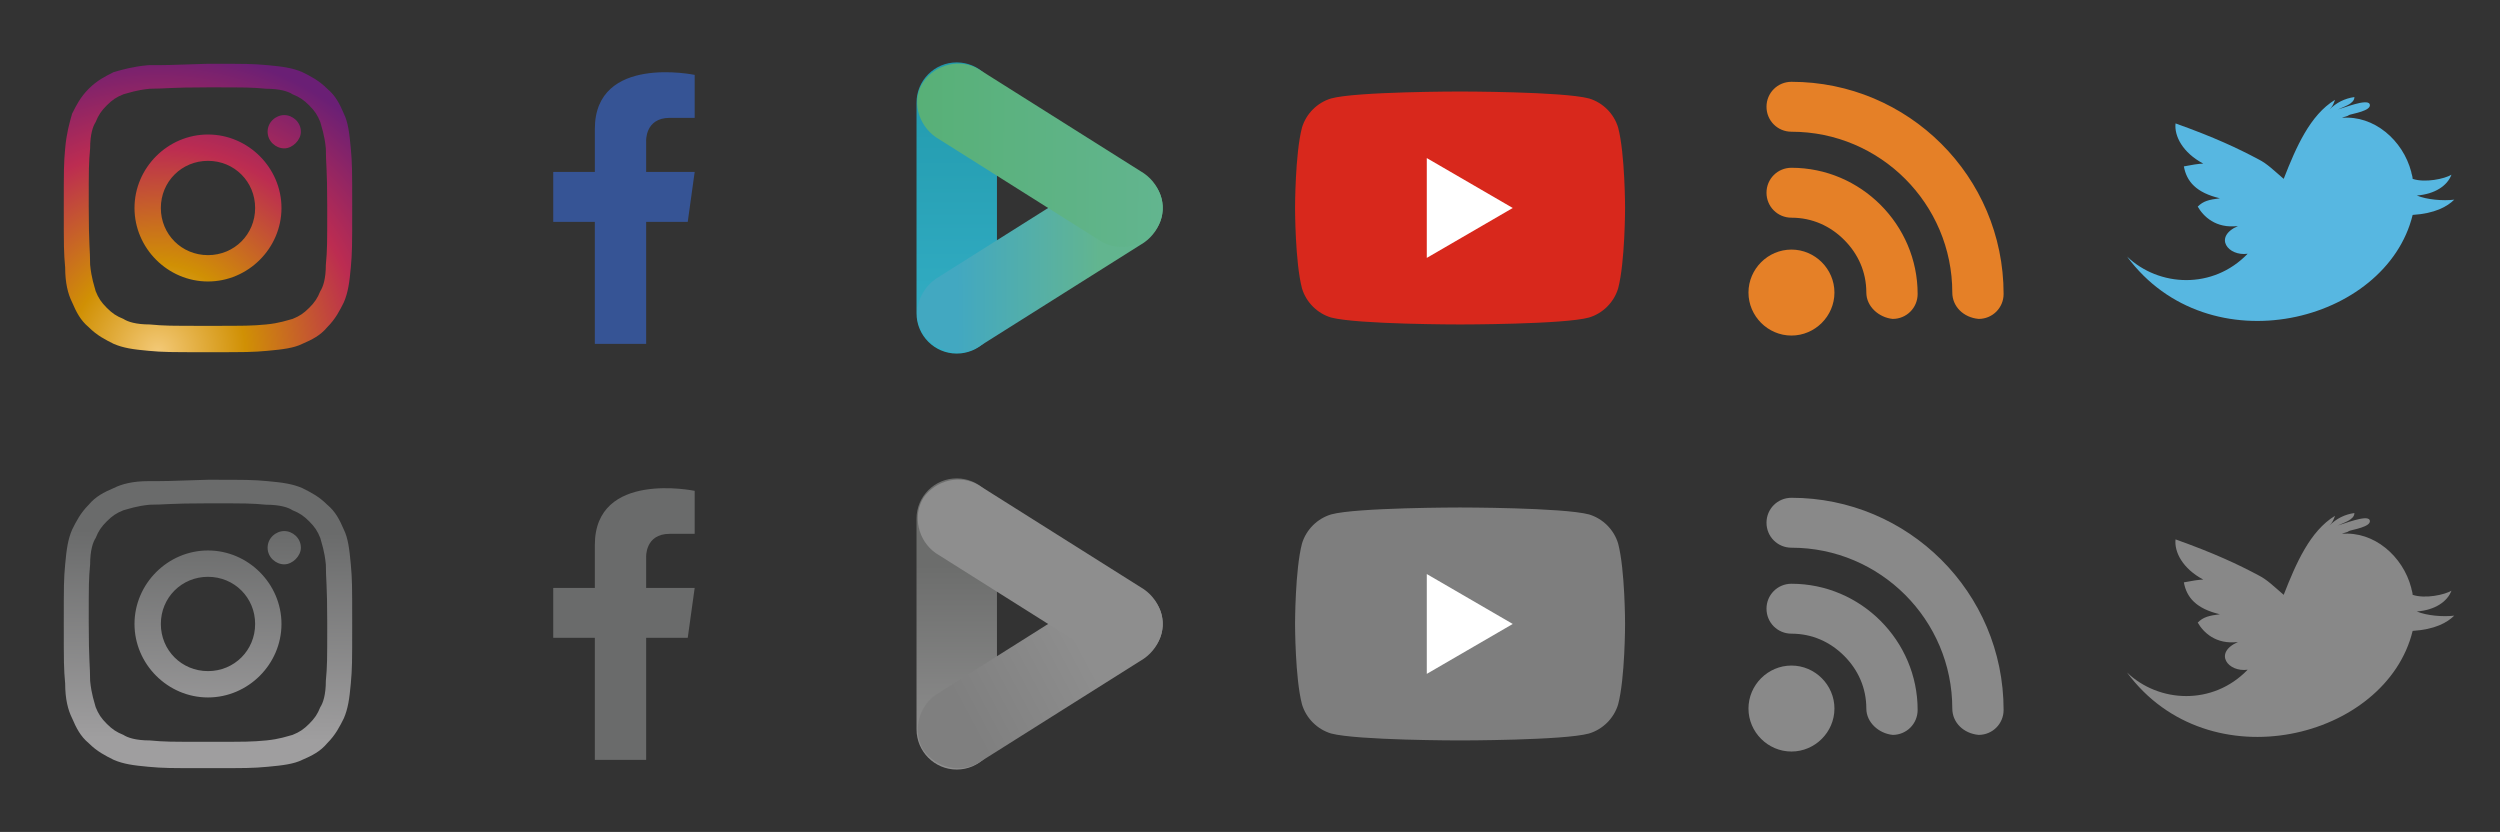 <?xml version="1.0" encoding="utf-8"?>
<!-- Generator: Adobe Illustrator 26.0.2, SVG Export Plug-In . SVG Version: 6.00 Build 0)  -->
<svg version="1.1" id="레이어_1" xmlns="http://www.w3.org/2000/svg" xmlns:xlink="http://www.w3.org/1999/xlink" x="0px"
	 y="0px" viewBox="0 0 180.3 60" style="enable-background:new 0 0 180.3 60;" xml:space="preserve">
<rect x="0" y="0" width="180.3" height="60" fill="#333333" stroke="none"/>
<style type="text/css">
	.st0{fill:#6A6B6B;}
	.st1{fill:#7E7E7E;}
	.st2{fill:#FFFFFF;}
	.st3{fill:url(#SVGID_1_);}
	.st4{fill:url(#SVGID_00000076600337762704624210000007006571112554556088_);}
	.st5{fill:url(#SVGID_00000165228005465083780070000001366582890072926612_);}
	.st6{fill:#8E8E8E;}
	.st7{fill:#898989;}
	.st8{fill:#365495;}
	.st9{fill:#D8281C;}
	.st10{fill:url(#SVGID_00000126289285560983314150000012744145300128365999_);}
	.st11{fill:url(#SVGID_00000085236047454100431800000014914565923775401857_);}
	.st12{fill:url(#SVGID_00000058582866853846880490000018380106427474767274_);}
	.st13{fill:url(#SVGID_00000087408026700608449130000001698179953032829828_);}
	.st14{fill:#E58027;}
	.st15{fill-rule:evenodd;clip-rule:evenodd;fill:#57B7E1;}
	.st16{fill-rule:evenodd;clip-rule:evenodd;fill:#888888;}
</style>
<g>
	<g>
		<path class="st0" d="M46.6,40.2v2.2h3.5L49.6,46h-3v8.8h-3.7V46h-3v-3.6h3v-3.1c0-5.4,7.2-3.9,7.2-3.9v3.1h-1.8
			C46.5,38.5,46.6,40.2,46.6,40.2"/>
	</g>
</g>
<g>
	<path class="st1" d="M116.7,39.2c-0.3-1-1.1-1.8-2.1-2.1c-1.9-0.5-9.3-0.5-9.3-0.5s-7.5,0-9.3,0.5c-1,0.3-1.8,1.1-2.1,2.1
		c-0.5,1.9-0.5,5.8-0.5,5.8s0,3.9,0.5,5.8c0.3,1,1.1,1.8,2.1,2.1c1.9,0.5,9.3,0.5,9.3,0.5s7.5,0,9.3-0.5c1-0.3,1.8-1.1,2.1-2.1
		c0.5-1.9,0.5-5.8,0.5-5.8S117.2,41.1,116.7,39.2"/>
	<polygon class="st2" points="102.9,48.6 109.1,45 102.9,41.4 	"/>
</g>
<linearGradient id="SVGID_1_" gradientUnits="userSpaceOnUse" x1="14.901" y1="6.56" x2="15.079" y2="21.53" gradientTransform="matrix(1 0 0 -1 0 59.89)">
	<stop  offset="0" style="stop-color:#9F9E9F"/>
	<stop  offset="1" style="stop-color:#6A6B6B"/>
</linearGradient>
<path class="st3" d="M11.6,45c0-1.9,1.5-3.4,3.4-3.4s3.4,1.5,3.4,3.4s-1.5,3.4-3.4,3.4S11.6,46.9,11.6,45 M9.7,45
	c0,2.9,2.4,5.3,5.3,5.3s5.3-2.4,5.3-5.3s-2.4-5.3-5.3-5.3S9.7,42.1,9.7,45 M19.3,39.5c0,0.7,0.6,1.2,1.2,1.2s1.2-0.6,1.2-1.2
	c0-0.7-0.6-1.2-1.2-1.2S19.3,38.8,19.3,39.5 M10.8,53.4c-1,0-1.6-0.2-1.9-0.4c-0.5-0.2-0.8-0.4-1.2-0.8c-0.4-0.4-0.6-0.7-0.8-1.2
	c-0.1-0.4-0.3-0.9-0.4-1.9c0-1.1-0.1-1.4-0.1-4.2s0-3.1,0.1-4.2c0-1,0.2-1.6,0.4-1.9c0.2-0.5,0.4-0.8,0.8-1.2
	c0.4-0.4,0.7-0.6,1.2-0.8c0.4-0.1,0.9-0.3,1.9-0.4c1.1,0,1.4-0.1,4.2-0.1s3.1,0,4.2,0.1c1,0,1.6,0.2,1.9,0.4
	c0.5,0.2,0.8,0.4,1.2,0.8c0.4,0.4,0.6,0.7,0.8,1.2c0.1,0.4,0.3,0.9,0.4,1.9c0,1.1,0.1,1.4,0.1,4.2s0,3.1-0.1,4.2
	c0,1-0.2,1.6-0.4,1.9c-0.2,0.5-0.4,0.8-0.8,1.2s-0.7,0.6-1.2,0.8c-0.4,0.1-0.9,0.3-1.9,0.4c-1.1,0.1-1.4,0.1-4.2,0.1
	S11.9,53.5,10.8,53.4 M10.7,34.7c-1.1,0-1.9,0.2-2.5,0.5c-0.7,0.3-1.3,0.6-1.8,1.2c-0.6,0.6-0.9,1.2-1.2,1.8
	c-0.3,0.7-0.4,1.4-0.5,2.5S4.6,42.2,4.6,45s0,3.2,0.1,4.3c0,1.1,0.2,1.9,0.5,2.5c0.3,0.7,0.6,1.3,1.2,1.8c0.6,0.6,1.2,0.9,1.8,1.2
	c0.7,0.3,1.4,0.4,2.5,0.5s1.5,0.1,4.3,0.1s3.2,0,4.3-0.1c1.1-0.1,1.9-0.2,2.5-0.5c0.7-0.3,1.3-0.6,1.8-1.2c0.6-0.6,0.9-1.2,1.2-1.8
	c0.3-0.7,0.4-1.4,0.5-2.5s0.1-1.5,0.1-4.3s0-3.2-0.1-4.3s-0.2-1.9-0.5-2.5c-0.3-0.7-0.6-1.3-1.2-1.8c-0.6-0.6-1.2-0.9-1.8-1.2
	c-0.7-0.3-1.4-0.4-2.5-0.5s-1.5-0.1-4.3-0.1C12.2,34.7,11.8,34.7,10.7,34.7"/>
<g>
	
		<linearGradient id="SVGID_00000176732684331717475040000016021726933443095447_" gradientUnits="userSpaceOnUse" x1="69" y1="6.125" x2="69" y2="19.135" gradientTransform="matrix(1 0 0 -1 0 59.89)">
		<stop  offset="0" style="stop-color:#8E8E8E"/>
		<stop  offset="1" style="stop-color:#6C6D6C"/>
	</linearGradient>
	<path style="fill:url(#SVGID_00000176732684331717475040000016021726933443095447_);" d="M71.9,52.6c0,1.6-1.3,2.9-2.9,2.9
		s-2.9-1.3-2.9-2.9V37.4c0-1.6,1.3-2.9,2.9-2.9s2.9,1.3,2.9,2.9V52.6z"/>
	
		<linearGradient id="SVGID_00000154427224833080165220000004873819146935312310_" gradientUnits="userSpaceOnUse" x1="69.606" y1="8.208" x2="78.279" y2="12.842" gradientTransform="matrix(1 0 0 -1 0 59.89)">
		<stop  offset="0" style="stop-color:#7F7F7F"/>
		<stop  offset="1" style="stop-color:#8E8E8E"/>
	</linearGradient>
	<path style="fill:url(#SVGID_00000154427224833080165220000004873819146935312310_);" d="M70.6,55c-1.3,0.8-3.1,0.4-4-0.9
		c-0.8-1.3-0.4-3.1,0.9-4l11.9-7.5c1.3-0.8,3.1-0.4,4,0.9s0.4,3.1-0.9,4L70.6,55z"/>
	<path class="st6" d="M70.6,35c-1.3-0.8-3.1-0.4-4,0.9c-0.8,1.3-0.4,3.1,0.9,4l11.9,7.5c1.3,0.8,3.1,0.4,4-0.9s0.4-3.1-0.9-4
		L70.6,35z"/>
</g>
<g id="RSS">
	<g>
		<path class="st7" d="M132.3,51.1c0,1.7-1.4,3.1-3.1,3.1c-1.7,0-3.1-1.4-3.1-3.1c0-1.7,1.4-3.1,3.1-3.1S132.3,49.4,132.3,51.1z"/>
		<path class="st7" d="M134.6,51.1c0-1.5-0.6-2.8-1.6-3.8l0,0c-1-1-2.3-1.6-3.8-1.6l0,0c-1,0-1.8-0.8-1.8-1.8l0,0
			c0-1,0.8-1.8,1.8-1.8l0,0c5,0,9.1,4.1,9.1,9.1l0,0c0,1-0.8,1.8-1.8,1.8l0,0C135.5,52.9,134.6,52.1,134.6,51.1L134.6,51.1z"/>
		<path class="st7" d="M140.8,51.1c0-3.2-1.3-6.1-3.4-8.2l0,0c-2.1-2.1-5-3.4-8.2-3.4l0,0c-1,0-1.8-0.8-1.8-1.8l0,0
			c0-1,0.8-1.8,1.8-1.8l0,0c8.4,0,15.3,6.8,15.3,15.3l0,0c0,1-0.8,1.8-1.8,1.8l0,0C141.6,52.9,140.8,52.1,140.8,51.1L140.8,51.1z"/>
	</g>
</g>
<g>
	<path class="st8" d="M46.6,10.2v2.2h3.5L49.6,16h-3v8.8h-3.7V16h-3v-3.6h3V9.3c0-5.4,7.2-3.9,7.2-3.9v3.1h-1.8
		C46.5,8.5,46.6,10.2,46.6,10.2"/>
</g>
<g>
	<path class="st9" d="M116.7,9.2c-0.3-1-1.1-1.8-2.1-2.1c-1.9-0.5-9.3-0.5-9.3-0.5s-7.5,0-9.3,0.5c-1,0.3-1.8,1.1-2.1,2.1
		c-0.5,1.9-0.5,5.8-0.5,5.8s0,3.9,0.5,5.8c0.3,1,1.1,1.8,2.1,2.1c1.9,0.5,9.3,0.5,9.3,0.5s7.5,0,9.3-0.5c1-0.3,1.8-1.1,2.1-2.1
		c0.5-1.9,0.5-5.8,0.5-5.8S117.2,11.1,116.7,9.2"/>
	<polygon class="st2" points="102.9,18.6 109.1,15 102.9,11.4 	"/>
</g>
<radialGradient id="SVGID_00000080912062125197932480000013750263773092520364_" cx="11.386" cy="34.539" r="21.881" gradientTransform="matrix(1 0 0 -1 0 59.89)" gradientUnits="userSpaceOnUse">
	<stop  offset="0" style="stop-color:#F3C977"/>
	<stop  offset="0.288" style="stop-color:#D09004"/>
	<stop  offset="0.673" style="stop-color:#BC2C51"/>
	<stop  offset="1" style="stop-color:#6A1F75"/>
</radialGradient>
<path style="fill:url(#SVGID_00000080912062125197932480000013750263773092520364_);" d="M11.6,15c0-1.9,1.5-3.4,3.4-3.4
	s3.4,1.5,3.4,3.4s-1.5,3.4-3.4,3.4S11.6,16.9,11.6,15 M9.7,15c0,2.9,2.4,5.3,5.3,5.3s5.3-2.4,5.3-5.3S17.9,9.7,15,9.7
	S9.7,12.1,9.7,15 M19.3,9.5c0,0.7,0.6,1.2,1.2,1.2s1.2-0.6,1.2-1.2c0-0.7-0.6-1.2-1.2-1.2S19.3,8.8,19.3,9.5 M10.8,23.4
	c-1,0-1.6-0.2-1.9-0.4c-0.5-0.2-0.8-0.4-1.2-0.8c-0.4-0.4-0.6-0.7-0.8-1.2c-0.1-0.4-0.3-0.9-0.4-1.9c0-1.1-0.1-1.4-0.1-4.2
	s0-3.1,0.1-4.2c0-1,0.2-1.6,0.4-1.9C7.1,8.3,7.3,8,7.7,7.6C8.1,7.2,8.4,7,8.9,6.8c0.4-0.1,0.9-0.3,1.9-0.4c1.1,0,1.4-0.1,4.2-0.1
	s3.1,0,4.2,0.1c1,0,1.6,0.2,1.9,0.4c0.5,0.2,0.8,0.4,1.2,0.8c0.4,0.4,0.6,0.7,0.8,1.2c0.1,0.4,0.3,0.9,0.4,1.9
	c0,1.1,0.1,1.4,0.1,4.2s0,3.1-0.1,4.2c0,1-0.2,1.6-0.4,1.9c-0.2,0.5-0.4,0.8-0.8,1.2c-0.4,0.4-0.7,0.6-1.2,0.8
	c-0.4,0.1-0.9,0.3-1.9,0.4c-1.1,0.1-1.4,0.1-4.2,0.1S11.9,23.5,10.8,23.4 M10.7,4.7C9.6,4.8,8.9,5,8.2,5.2C7.6,5.5,7,5.8,6.4,6.4
	S5.5,7.6,5.2,8.2C5,8.9,4.8,9.6,4.7,10.7c-0.1,1.1-0.1,1.5-0.1,4.3s0,3.2,0.1,4.3c0,1.1,0.2,1.9,0.5,2.5c0.3,0.7,0.6,1.3,1.2,1.8
	c0.6,0.6,1.2,0.9,1.8,1.2c0.7,0.3,1.4,0.4,2.5,0.5s1.5,0.1,4.3,0.1s3.2,0,4.3-0.1c1.1-0.1,1.9-0.2,2.5-0.5c0.7-0.3,1.3-0.6,1.8-1.2
	c0.6-0.6,0.9-1.2,1.2-1.8c0.3-0.7,0.4-1.4,0.5-2.5s0.1-1.5,0.1-4.3s0-3.2-0.1-4.3s-0.2-1.9-0.5-2.5c-0.3-0.7-0.6-1.3-1.2-1.8
	c-0.6-0.6-1.2-0.9-1.8-1.2c-0.7-0.3-1.4-0.4-2.5-0.5S17.8,4.6,15,4.6C12.2,4.7,11.8,4.7,10.7,4.7"/>
<g>
	
		<linearGradient id="SVGID_00000122698295134744284030000011842284195876180616_" gradientUnits="userSpaceOnUse" x1="69" y1="55.225" x2="69" y2="34.462" gradientTransform="matrix(1 0 0 -1 0 59.89)">
		<stop  offset="0" style="stop-color:#2199AC"/>
		<stop  offset="1" style="stop-color:#34AFC6"/>
	</linearGradient>
	<path style="fill:url(#SVGID_00000122698295134744284030000011842284195876180616_);" d="M71.9,22.6c0,1.6-1.3,2.9-2.9,2.9
		s-2.9-1.3-2.9-2.9V7.4c0-1.6,1.3-2.9,2.9-2.9s2.9,1.3,2.9,2.9V22.6z"/>
	
		<linearGradient id="SVGID_00000023984047536819573780000017197782856325314205_" gradientUnits="userSpaceOnUse" x1="44.881" y1="27.74" x2="62.771" y2="27.74" gradientTransform="matrix(0.992 4.871173e-03 -4.871173e-03 -0.997 21.761 46.192)">
		<stop  offset="0" style="stop-color:#42A8C1"/>
		<stop  offset="0.161" style="stop-color:#42A8C1"/>
		<stop  offset="0.523" style="stop-color:#57B0A4"/>
		<stop  offset="0.742" style="stop-color:#62B58F"/>
	</linearGradient>
	<path style="fill:url(#SVGID_00000023984047536819573780000017197782856325314205_);" d="M70.6,25c-1.3,0.8-3.1,0.4-4-0.9
		s-0.4-3.1,0.9-4l11.9-7.5c1.3-0.8,3.1-0.4,4,0.9s0.4,3.1-0.9,4L70.6,25z"/>
	
		<linearGradient id="SVGID_00000119110108702763925000000013880109965313935796_" gradientUnits="userSpaceOnUse" x1="62.413" y1="51.007" x2="80.306" y2="51.007" gradientTransform="matrix(0.992 -4.939054e-03 4.939054e-03 -0.997 3.985 62.401)">
		<stop  offset="0" style="stop-color:#58B077"/>
		<stop  offset="1" style="stop-color:#62B58F"/>
	</linearGradient>
	<path style="fill:url(#SVGID_00000119110108702763925000000013880109965313935796_);" d="M70.6,5c-1.3-0.8-3.1-0.4-4,0.9
		s-0.4,3.1,0.9,4l11.9,7.5c1.3,0.8,3.1,0.4,4-0.9s0.4-3.1-0.9-4L70.6,5z"/>
</g>
<g id="RSS_00000114051114186175792300000010357999997785302704_">
	<g>
		<path class="st14" d="M132.3,21.1c0,1.7-1.4,3.1-3.1,3.1c-1.7,0-3.1-1.4-3.1-3.1s1.4-3.1,3.1-3.1S132.3,19.4,132.3,21.1z"/>
		<path class="st14" d="M134.6,21.1c0-1.5-0.6-2.8-1.6-3.8l0,0c-1-1-2.3-1.6-3.8-1.6l0,0c-1,0-1.8-0.8-1.8-1.8l0,0
			c0-1,0.8-1.8,1.8-1.8l0,0c5,0,9.1,4.1,9.1,9.1l0,0c0,1-0.8,1.8-1.8,1.8l0,0C135.5,22.9,134.6,22.1,134.6,21.1L134.6,21.1z"/>
		<path class="st14" d="M140.8,21.1c0-3.2-1.3-6.1-3.4-8.2l0,0c-2.1-2.1-5-3.4-8.2-3.4l0,0c-1,0-1.8-0.8-1.8-1.8l0,0
			c0-1,0.8-1.8,1.8-1.8l0,0c8.4,0,15.3,6.8,15.3,15.3l0,0c0,1-0.8,1.8-1.8,1.8l0,0C141.6,22.9,140.8,22.1,140.8,21.1L140.8,21.1z"/>
	</g>
</g>
<path class="st15" d="M177,14.4c-0.8,0.1-2,0-2.7-0.3c1.3-0.1,2.2-0.7,2.5-1.5c-0.5,0.3-1.9,0.6-2.8,0.3c0-0.2-0.1-0.4-0.1-0.5
	c-0.6-2.3-2.7-4.1-5-3.9c0.2-0.1,0.4-0.1,0.5-0.2c0.2-0.1,1.7-0.3,1.5-0.8c-0.2-0.4-1.9,0.3-2.3,0.4c0.4-0.2,1.2-0.4,1.2-0.9
	c-0.7,0.1-1.3,0.4-1.8,0.9c0.2-0.2,0.3-0.4,0.4-0.7c-1.8,1.1-2.8,3.4-3.7,5.7c-0.7-0.6-1.2-1.1-1.8-1.4c-1.5-0.8-3.2-1.6-6-2.6
	c-0.1,0.9,0.5,2.1,2,2.9c-0.3,0-0.9,0.1-1.4,0.2c0.2,1.1,0.9,1.9,2.6,2.3c-0.8,0.1-1.2,0.2-1.6,0.6c0.4,0.7,1.3,1.6,2.9,1.4
	c-1.8,0.8-0.7,2.2,0.7,2c-2.5,2.6-6.4,2.4-8.7,0.2c5.9,8,18.7,4.8,20.6-3C175.6,15.4,176.5,14.9,177,14.4z"/>
<path class="st16" d="M177,44.4c-0.8,0.1-2,0-2.7-0.3c1.3-0.1,2.2-0.7,2.5-1.5c-0.5,0.3-1.9,0.6-2.8,0.3c0-0.2-0.1-0.4-0.1-0.5
	c-0.6-2.3-2.7-4.1-5-3.9c0.2-0.1,0.4-0.1,0.5-0.2c0.2-0.1,1.7-0.3,1.5-0.8c-0.2-0.4-1.9,0.3-2.3,0.4c0.4-0.2,1.2-0.4,1.2-0.9
	c-0.7,0.1-1.3,0.4-1.8,0.9c0.2-0.2,0.3-0.4,0.4-0.7c-1.8,1.1-2.8,3.4-3.7,5.7c-0.7-0.6-1.2-1.1-1.8-1.4c-1.5-0.8-3.2-1.6-6-2.6
	c-0.1,0.9,0.5,2.1,2,2.9c-0.3,0-0.9,0.1-1.4,0.2c0.2,1.1,0.9,1.9,2.6,2.3c-0.8,0.1-1.2,0.2-1.6,0.6c0.4,0.7,1.3,1.6,2.9,1.4
	c-1.8,0.8-0.7,2.2,0.7,2c-2.5,2.6-6.4,2.4-8.7,0.2c5.9,8,18.7,4.8,20.6-3C175.6,45.4,176.5,44.9,177,44.4z"/>
</svg>

